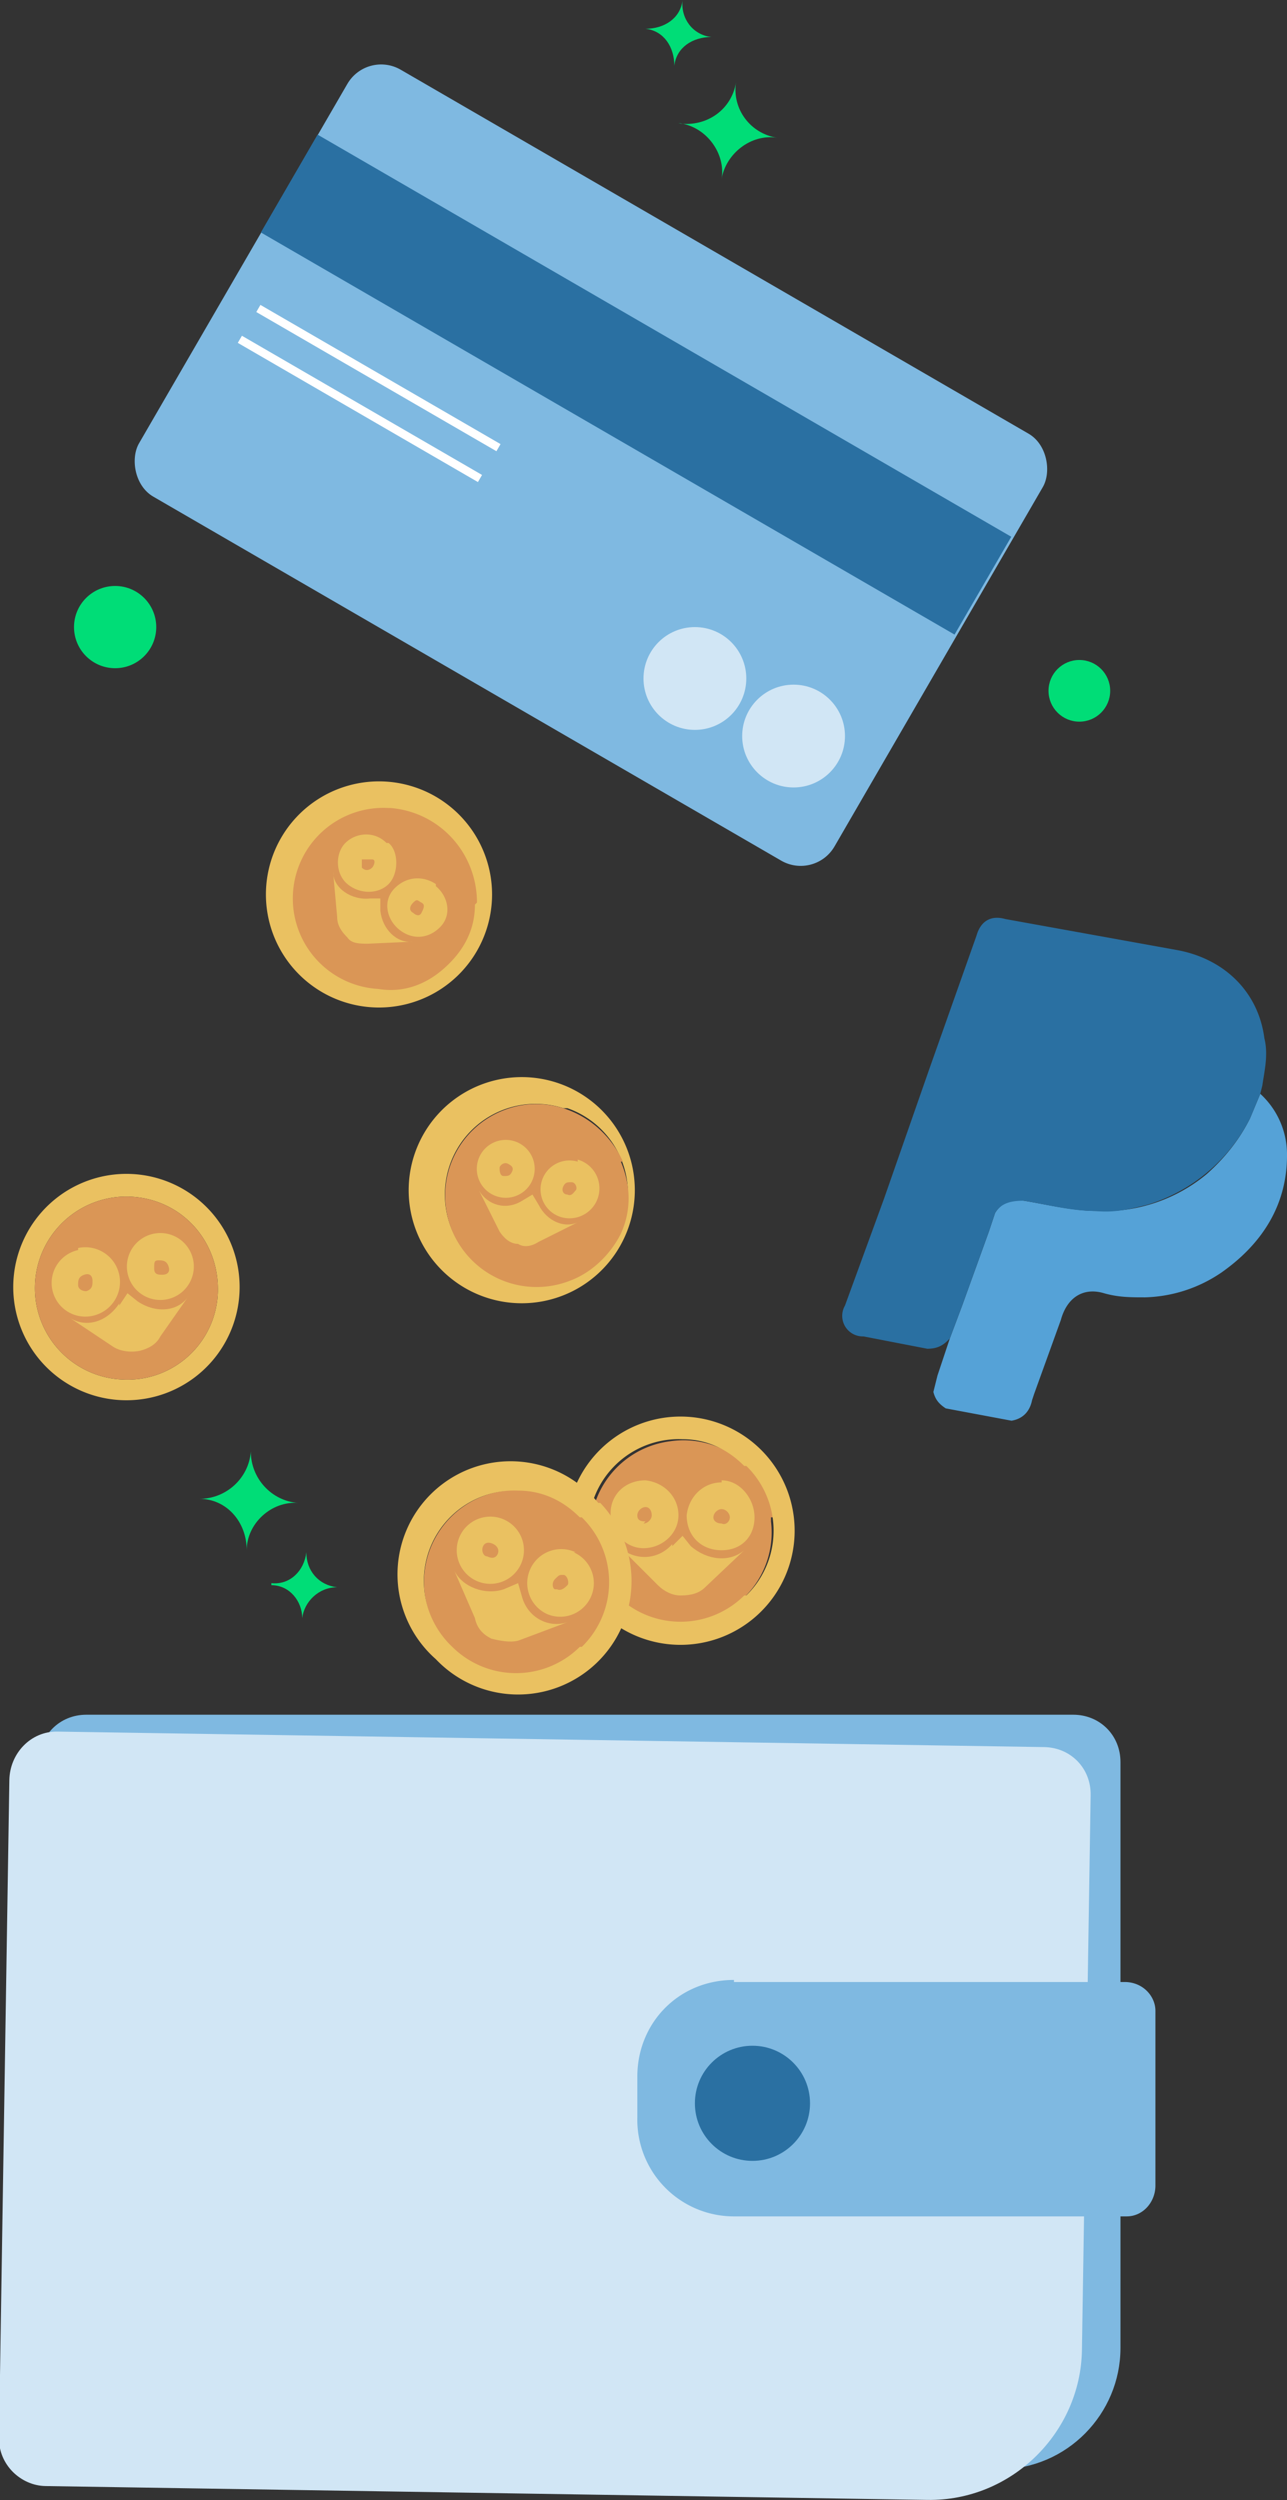 <svg xmlns="http://www.w3.org/2000/svg" viewBox="0 0 62.6 121.6"><rect x="0" y="0" width="62.6" height="121.6" fill="#333333" stroke="none"/><defs><style>.cls-1{fill:#eac161}.cls-1,.cls-3,.cls-4,.cls-5,.cls-6,.cls-7,.cls-8{stroke-width:0}.cls-3{fill:#7fb9e1}.cls-4{fill:#0d7}.cls-5{fill:#d1e6f5}.cls-6{fill:#2a70a2}.cls-7{fill:#fff}.cls-8{fill:#da9656}</style></defs><g id="Livello_1-2" data-name="Livello 1"><path d="M4.2 83.4h48c1.3 0 2.3 1 2.3 2.3v28.5c0 3.2-2.6 5.9-5.9 5.9H4.2c-1.3 0-2.3-1-2.3-2.3V85.7c0-1.3 1-2.3 2.3-2.3Z" class="cls-3"/><path d="M2.5 84.6h48c1.3 0 2.3 1 2.3 2.3v27c0 4-3.3 7.4-7.4 7.4H2.5c-1.2 0-2.3-1-2.3-2.3V87c0-1.3 1-2.4 2.3-2.4Z" class="cls-5" transform="rotate(.9 26.8 103)"/><path d="M35.7 96.4h19c.9 0 1.5.7 1.5 1.4v8.5c0 .8-.6 1.5-1.4 1.5H35.7A4.7 4.7 0 0 1 31 103v-2c0-2.6 2-4.7 4.7-4.7Z" class="cls-3"/><path d="M39.4 90.5h8.2c.4 0 .7.3.7.7v18.4c0 2.3-1.8 4.1-4 4.1h-1.5a4.1 4.1 0 0 1-4.2-4V91.1c0-.4.4-.8.8-.8Z" class="cls-3" transform="rotate(90 43.5 102.1)"/><circle cx="36.6" cy="102.3" r="2.8" class="cls-6"/><path d="M37.5 73.8v.2a4.4 4.4 0 0 1-3.8 4.9 4.4 4.4 0 0 1-1.1-8.8 4.4 4.4 0 0 1 5 3.7Z" class="cls-8"/><path d="M37.1 70.6a5.5 5.5 0 1 0-8 7.7 5.5 5.5 0 0 0 8-7.7Zm-.9 7a4.4 4.4 0 0 1-6.2 0 4.4 4.4 0 0 1 3.2-7.6c1.2 0 2.2.5 3 1.3h.1a4.4 4.4 0 0 1 0 6.3Z" class="cls-1"/><path d="m32.7 75.2.5-.5.4.5c.8.7 1.9.8 2.6.2l-1.9 1.8c-.3.3-.7.4-1.2.4-.4 0-.8-.2-1.1-.5l-1.8-1.8c.7.6 1.8.6 2.5-.2Z" class="cls-1"/><path d="M35.1 72.1c-.9 0-1.6.7-1.7 1.6 0 1 .7 1.7 1.7 1.7s1.6-.7 1.6-1.6S36 72 35.1 72Zm0 2c-.2 0-.4-.1-.4-.3s.2-.4.4-.4.4.2.4.4-.2.4-.4.3ZM31.4 72c-1 0-1.7.7-1.7 1.6s.7 1.7 1.6 1.7 1.7-.7 1.7-1.6-.7-1.6-1.6-1.7Zm0 2c-.3 0-.4-.1-.4-.3s.2-.4.4-.4.3.2.3.4-.2.4-.4.4ZM6.4 57.1a5.5 5.5 0 1 0-.5 11 5.5 5.5 0 0 0 .5-11Zm4.2 5.7A4.4 4.4 0 0 1 6 67.1a4.4 4.4 0 0 1 .3-8.9c2.5.1 4.3 2.1 4.3 4.5v.1Z" class="cls-1"/><path d="M10.6 62.7v.1A4.4 4.4 0 0 1 6 67.1a4.4 4.4 0 0 1 .3-8.9c2.5.1 4.3 2.1 4.3 4.5Z" class="cls-8"/><path d="m5.8 63.5.4-.6.5.4c.9.6 2 .5 2.5-.3L7.8 65c-.2.4-.6.6-1 .7-.5.1-1 0-1.3-.2l-2.1-1.4c.8.5 1.8.2 2.4-.7Z" class="cls-1"/><path d="M7.5 60a1.6 1.6 0 1 0 .6 3.2 1.6 1.6 0 0 0-.6-3.2Zm.4 2c-.2 0-.4 0-.4-.3s0-.4.2-.4.4 0 .5.3-.1.4-.3.4ZM3.8 60.8a1.6 1.6 0 1 0 .7 3.2 1.6 1.6 0 0 0-.7-3.3Zm.4 2c-.2 0-.4-.1-.4-.3s0-.4.3-.5.4.1.4.3 0 .4-.3.5ZM22.5 39.8a5.5 5.5 0 1 0-7.5 8 5.5 5.5 0 0 0 7.5-8Zm-.5 7Z" class="cls-1"/><path d="M23.1 44c0 1.3-.6 2.3-1.5 3.1-.9.8-2 1.2-3.2 1a4.4 4.4 0 0 1 .5-8.8h.1c2.4.2 4.2 2.2 4.2 4.6Z" class="cls-8"/><path d="M18 43.7h.5v.6c.1.9.8 1.6 1.6 1.5l-2.2.1c-.4 0-.8 0-1-.3-.3-.3-.5-.6-.5-1l-.2-2.2c0 .8.9 1.4 1.8 1.3Z" class="cls-1"/><path d="M21.2 43c-.6-.4-1.4-.4-2 .2s-.4 1.5.2 2 1.4.5 2-.1.4-1.5-.2-2Zm-1.1 1.4c-.2-.1-.2-.3 0-.5s.2-.1.4 0 .1.3 0 .5-.3.1-.4 0ZM18.8 41c-.6-.6-1.5-.5-2 0s-.5 1.5.1 2 1.5.5 2 0 .5-1.6 0-2Zm-1.2 1.3v-.5h.5c.2 0 .1.3 0 .4s-.3.2-.5 0ZM27.9 53a5.5 5.5 0 1 0-3.5 10.3A5.5 5.5 0 0 0 27.9 53Zm2.4 6.5a4.4 4.4 0 0 1-5.6 2.8 4.4 4.4 0 0 1 2.7-8.4h.2a4.4 4.4 0 0 1 2.7 5.6Z" class="cls-1"/><path d="M30.2 56.5c.5 1.2.5 2.4 0 3.5-.5 1-1.4 1.9-2.5 2.3a4.4 4.4 0 0 1-3.2-8.3c2.3-.9 4.8.3 5.8 2.5Z" class="cls-8"/><path d="m25.4 58.4.5-.3.3.5c.4.8 1.3 1.2 2 .8l-2 1c-.3.2-.7.3-1 .1-.4 0-.7-.3-.9-.6l-1-2c.4.7 1.3 1 2.1.5Z" class="cls-1"/><path d="M28.1 56.5a1.4 1.4 0 1 0-.8 2.7 1.4 1.4 0 0 0 .8-2.8Zm-.5 1.6c-.2 0-.3-.2-.2-.4s.2-.2.4-.2.3.3.2.4-.2.3-.4.2ZM25 55.5a1.4 1.4 0 1 0-.8 2.7 1.4 1.4 0 0 0 .8-2.7Zm-.5 1.7c-.2 0-.2-.3-.2-.4s.2-.3.4-.2.3.2.2.4-.2.2-.4.2Z" class="cls-1"/><path d="M29.6 76.3v.1a4.4 4.4 0 0 1-4 5 4.4 4.4 0 0 1-1-8.9 4.4 4.4 0 0 1 5 3.8Z" class="cls-8"/><path d="m24.5 77.3.7-.3.2.7c.3 1 1.3 1.5 2.2 1.2l-2.4.9c-.4.1-.9 0-1.3-.1-.4-.2-.7-.5-.8-1l-1-2.3c.4.8 1.5 1.2 2.4.9Z" class="cls-1"/><path d="M28 75.5a1.6 1.6 0 0 0-1.4 3 1.6 1.6 0 0 0 1.3-3Zm-1 1.8c-.1 0-.2-.3 0-.5s.2-.2.4-.2.3.4.2.5-.3.3-.5.2ZM24.5 73.9a1.6 1.6 0 0 0-1.3 3 1.6 1.6 0 0 0 1.3-3Zm-.8 1.8c-.2 0-.3-.3-.2-.5s.3-.2.5-.1.3.3.2.5-.3.2-.5.1Z" class="cls-1"/><path d="M29.1 73.1a5.5 5.5 0 1 0-7.9 7.6 5.5 5.5 0 0 0 8-7.6Zm-.9 7a4.4 4.4 0 0 1-6.2 0 4.4 4.4 0 0 1 3.2-7.6c1.2 0 2.2.5 3 1.3h.1a4.4 4.4 0 0 1 0 6.3Z" class="cls-1"/><circle cx="5.6" cy="30.5" r="2" class="cls-4"/><circle cx="52.5" cy="33.6" r="1.5" class="cls-4"/><path d="M33 6c1.4.2 2.6-.7 2.8-2-.2 1.3.7 2.5 2 2.7-1.3-.2-2.5.8-2.7 2 .2-1.2-.7-2.5-2-2.7ZM31.4 1.4c.9 0 1.7-.5 1.8-1.4-.1.9.5 1.7 1.4 1.8-.9 0-1.7.5-1.8 1.4 0-.9-.5-1.7-1.4-1.8ZM9.7 72.9c1.3 0 2.4-1 2.5-2.3 0 1.3 1 2.4 2.3 2.5-1.3-.1-2.5 1-2.5 2.3 0-1.4-1-2.5-2.3-2.5ZM13.2 77c.9.1 1.6-.6 1.7-1.5 0 .9.6 1.6 1.5 1.7-.9 0-1.6.7-1.7 1.5 0-.8-.6-1.6-1.5-1.6Z" class="cls-4"/><rect width="39.1" height="24" x="9.2" y="10.6" class="cls-3" rx="1.9" ry="1.9" transform="rotate(30.1 28.7 22.6)"/><path d="M11.4 16h39v5.5h-39z" class="cls-6" transform="rotate(30.1 31 18.8)"/><path d="M11.6 18.2h13.5v.4H11.6z" class="cls-7" transform="rotate(30.1 18.4 18.5)"/><path d="M10.7 19.7h13.5v.4H10.7z" class="cls-7" transform="rotate(30.1 17.5 20)"/><circle cx="33.8" cy="33" r="2.5" class="cls-5"/><circle cx="38.6" cy="35.8" r="2.5" class="cls-5"/><path fill="#55a2d7" stroke-width="0" d="M46 68.5c-.3-.2-.5-.4-.6-.8l.2-.8.6-1.8.6-1.6 1.3-3.6.3-.9c.3-.5.8-.7 1.4-.6 1.2.2 2.4.5 3.6.5a7.8 7.8 0 0 0 5.3-1.8c.9-.8 1.6-1.7 2.1-2.7l.5-1.2a4 4 0 0 1 1.3 3c0 2.4-1.2 4.3-3.2 5.7a6.9 6.9 0 0 1-3.7 1.2c-.7 0-1.3 0-2-.2-1-.3-1.8.2-2.1 1.3l-1.3 3.6-.1.3c-.1.5-.4.9-1 1l-3.2-.6Z"/><path d="m61.3 53.2-.5 1.2a8.3 8.3 0 0 1-5 4.2c-.8.2-1.6.4-2.5.3-1.2 0-2.3-.3-3.5-.5-.6 0-1.1.1-1.4.6l-.3.9-1.3 3.6-.6 1.6-.1.1c-.3.3-.6.4-1 .4L42 65a1 1 0 0 1-.9-1.5l1.9-5.2 2.2-6.3 2.3-6.5c.2-.7.7-1 1.4-.8l8.3 1.5c2.3.4 4 2 4.3 4.3.2.8 0 1.6-.1 2.3l-.1.4Z" class="cls-6"/></g></svg>
